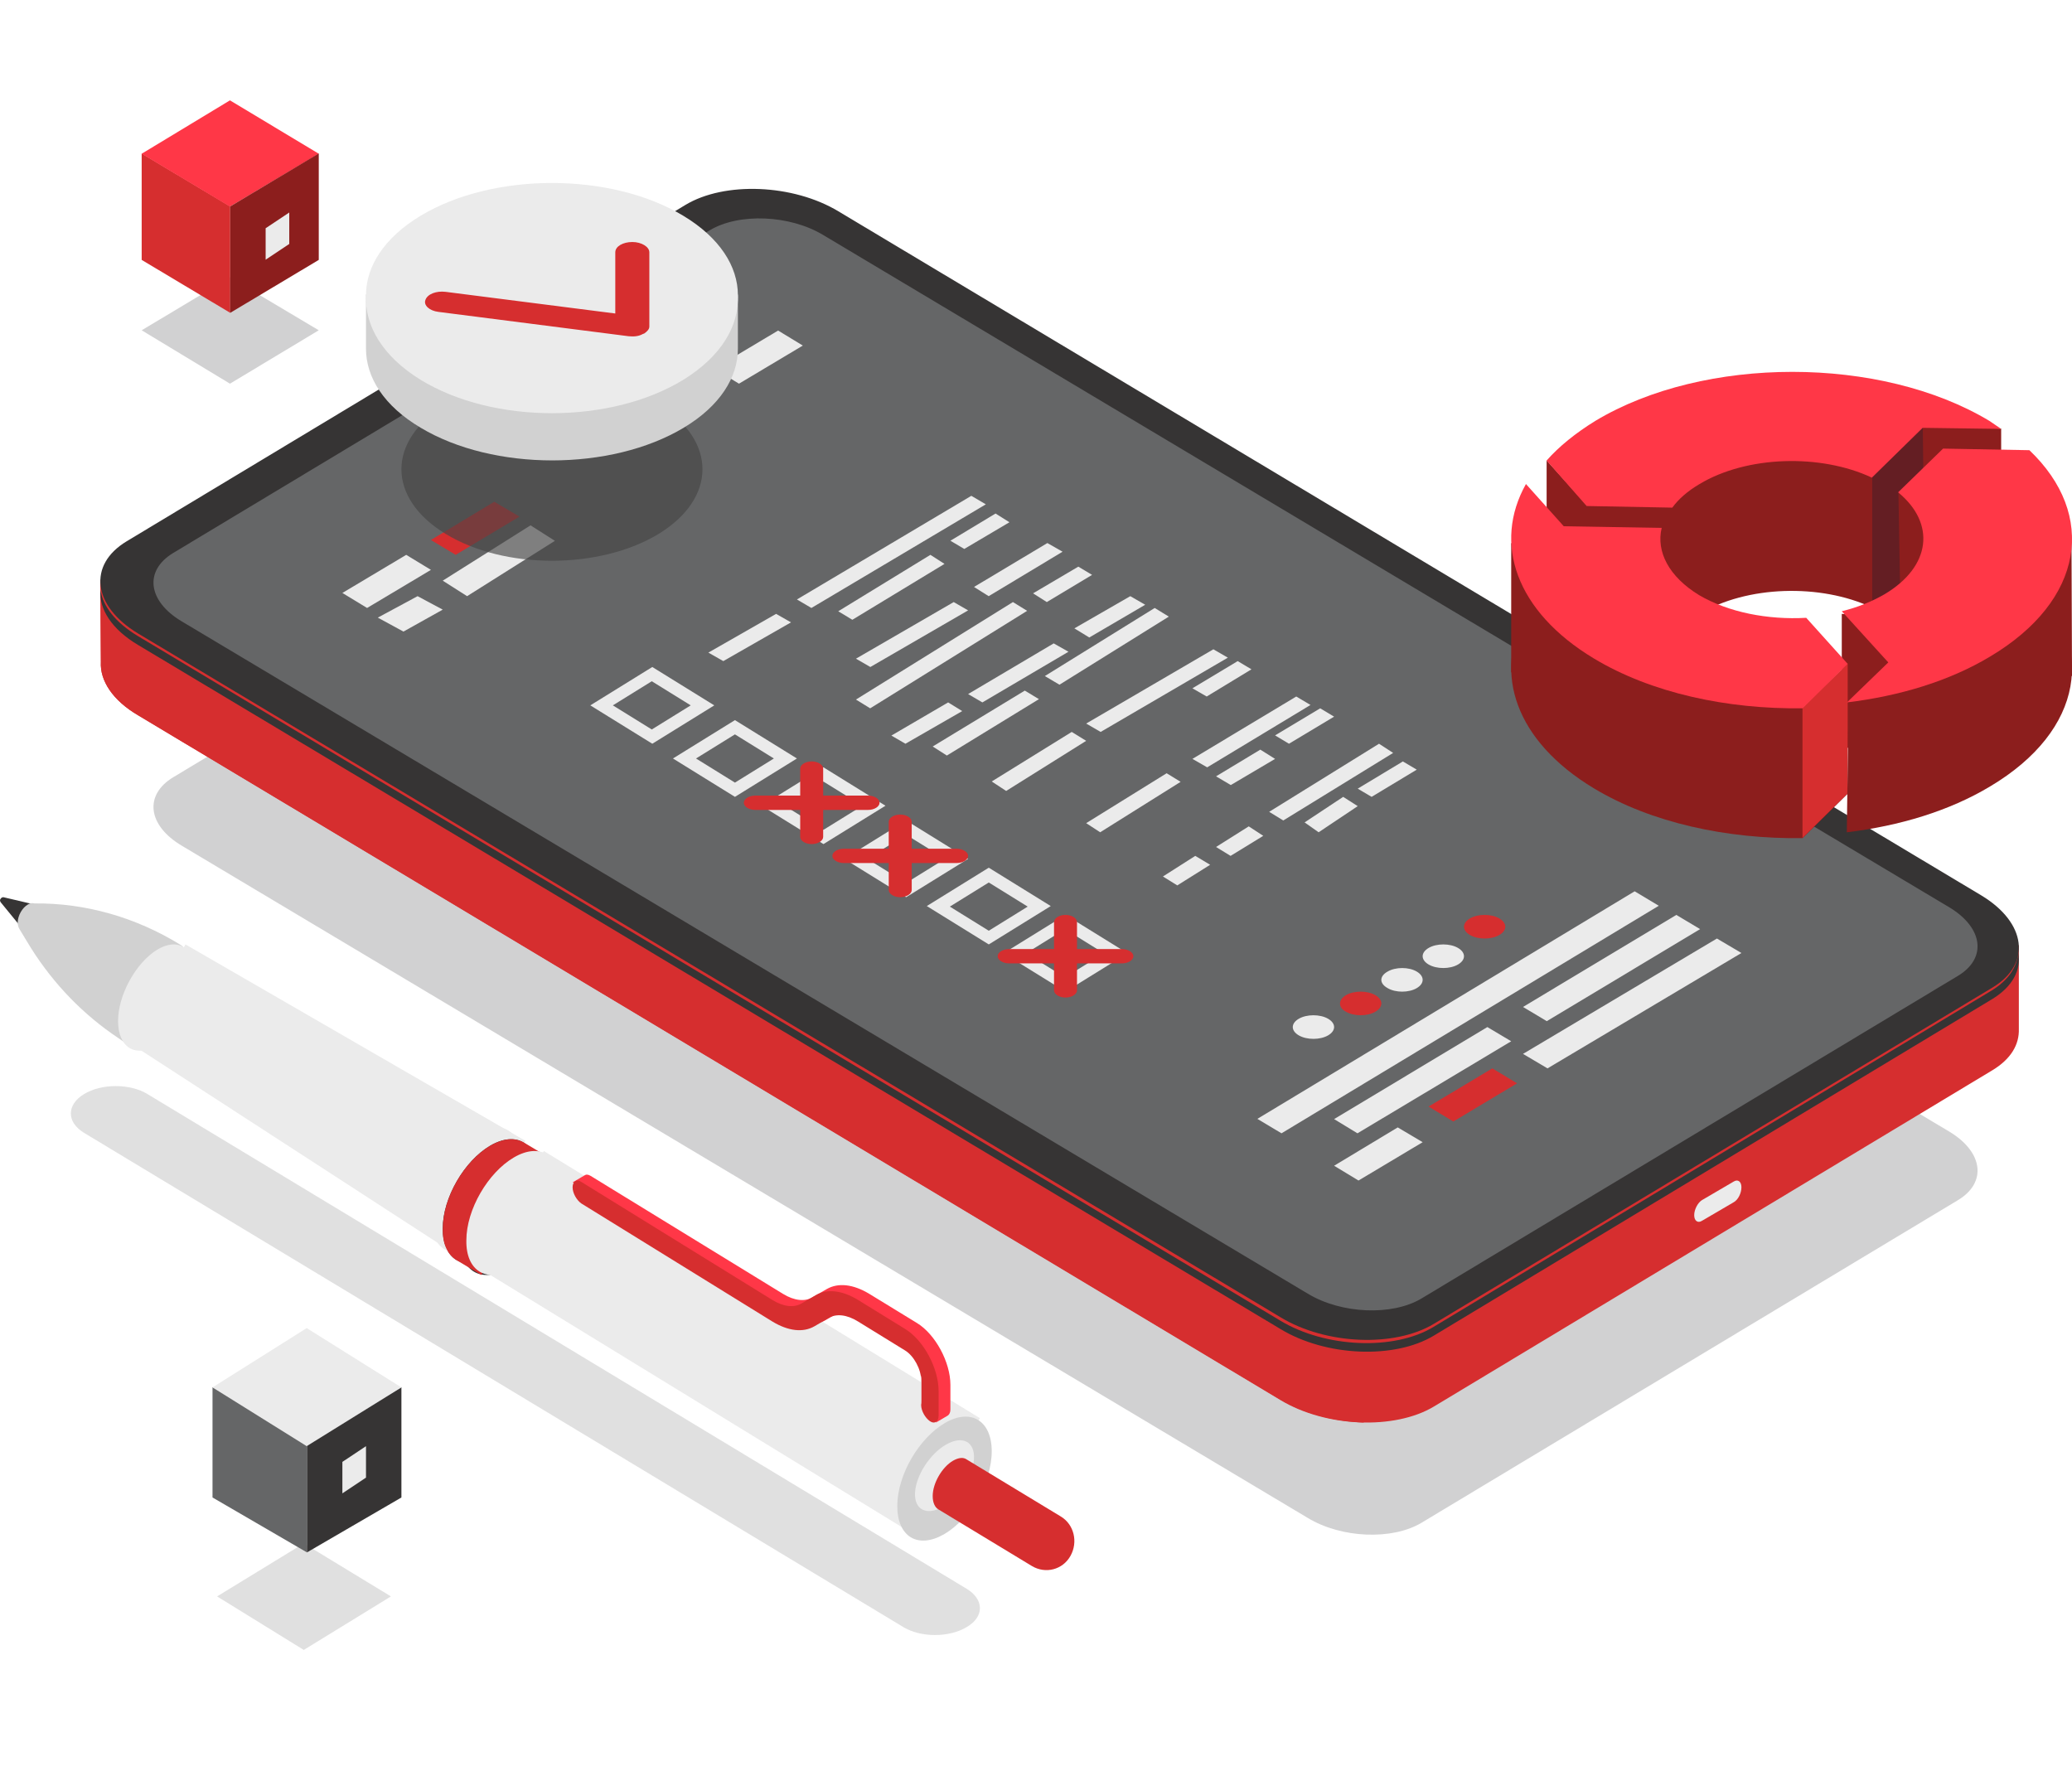 <svg id="e0CRqtdhVQf1" xmlns="http://www.w3.org/2000/svg" xmlns:xlink="http://www.w3.org/1999/xlink" viewBox="0 0 351 300" shape-rendering="geometricPrecision" text-rendering="geometricPrecision">
<style><![CDATA[
#e0CRqtdhVQf2_to {animation: e0CRqtdhVQf2_to__to 4000ms linear infinite normal forwards}@keyframes e0CRqtdhVQf2_to__to { 0% {transform: translate(51.5px,270.5px)} 25% {transform: translate(51.5px,267.5px)} 50% {transform: translate(51.5px,270.5px)} 75% {transform: translate(51.5px,267.5px)} 100% {transform: translate(51.5px,270.5px)}} #e0CRqtdhVQf2_ts {animation: e0CRqtdhVQf2_ts__ts 4000ms linear infinite normal forwards}@keyframes e0CRqtdhVQf2_ts__ts { 0% {transform: scale(0.95,0.95)} 25% {transform: scale(1,1)} 50% {transform: scale(0.95,0.95)} 75% {transform: scale(1,1)} 100% {transform: scale(0.95,0.95)}} #e0CRqtdhVQf3_to {animation: e0CRqtdhVQf3_to__to 4000ms linear infinite normal forwards}@keyframes e0CRqtdhVQf3_to__to { 0% {transform: translate(89px,230.5px)} 50% {transform: translate(89px,233.5px)} 100% {transform: translate(89px,230.5px)}} #e0CRqtdhVQf3_ts {animation: e0CRqtdhVQf3_ts__ts 4000ms linear infinite normal forwards}@keyframes e0CRqtdhVQf3_ts__ts { 0% {transform: scale(1,1)} 50% {transform: scale(0.95,0.95)} 100% {transform: scale(1,1)}} #e0CRqtdhVQf4_to {animation: e0CRqtdhVQf4_to__to 4000ms linear infinite normal forwards}@keyframes e0CRqtdhVQf4_to__to { 0% {transform: translate(0px,152px)} 50% {transform: translate(0px,142px)} 100% {transform: translate(0px,152px)}} #e0CRqtdhVQf95_to {animation: e0CRqtdhVQf95_to__to 4000ms linear infinite normal forwards}@keyframes e0CRqtdhVQf95_to__to { 0% {transform: translate(39px,56px)} 50% {transform: translate(39px,58px)} 100% {transform: translate(39px,56px)}} #e0CRqtdhVQf95_ts {animation: e0CRqtdhVQf95_ts__ts 4000ms linear infinite normal forwards}@keyframes e0CRqtdhVQf95_ts__ts { 0% {transform: scale(1,1)} 50% {transform: scale(0.9,0.9)} 100% {transform: scale(1,1)}} #e0CRqtdhVQf96_to {animation: e0CRqtdhVQf96_to__to 4000ms linear infinite normal forwards}@keyframes e0CRqtdhVQf96_to__to { 0% {transform: translate(24px,17px)} 50% {transform: translate(24px,12px)} 100% {transform: translate(24px,17px)}} #e0CRqtdhVQf101_to {animation: e0CRqtdhVQf101_to__to 4000ms linear infinite normal forwards}@keyframes e0CRqtdhVQf101_to__to { 0% {transform: translate(36px,225px)} 25% {transform: translate(36px,230px)} 50% {transform: translate(36px,225px)} 75% {transform: translate(36px,230px)} 100% {transform: translate(36px,225px)}} #e0CRqtdhVQf105_to {animation: e0CRqtdhVQf105_to__to 4000ms linear infinite normal forwards}@keyframes e0CRqtdhVQf105_to__to { 0% {transform: translate(93.5px,79.5px)} 50% {transform: translate(93.5px,76.5px)} 100% {transform: translate(93.5px,79.5px)}} #e0CRqtdhVQf105_ts {animation: e0CRqtdhVQf105_ts__ts 4000ms linear infinite normal forwards}@keyframes e0CRqtdhVQf105_ts__ts { 0% {transform: scale(1,1)} 50% {transform: scale(1.2,1.2)} 100% {transform: scale(1,1)}} #e0CRqtdhVQf106_to {animation: e0CRqtdhVQf106_to__to 4000ms linear infinite normal forwards}@keyframes e0CRqtdhVQf106_to__to { 0% {transform: translate(62px,31px)} 50% {transform: translate(62px,35px)} 100% {transform: translate(62px,31px)}}
]]></style>
<g id="e0CRqtdhVQf2_to" transform="translate(51.5,270.5)"><g id="e0CRqtdhVQf2_ts" transform="scale(0.95,0.95)"><polygon points="51.457,263 67,253.454 51.457,244 36,253.454" transform="translate(-51.5,-253.5)" opacity="0.2" fill="#656667" fill-rule="evenodd"/></g></g><g id="e0CRqtdhVQf3_to" transform="translate(89,230.5)"><g id="e0CRqtdhVQf3_ts" transform="scale(1,1)"><path d="M14.217,168.364c2.956-1.818,7.826-1.818,10.783,0l138.782,83.818c2.957,1.818,2.957,4.727,0,6.454-2.956,1.818-7.825,1.818-10.781,0L14.217,174.908c-2.956-1.818-2.956-4.726,0-6.545Z" transform="translate(-89,-213.5)" opacity="0.2" fill="#656667" fill-rule="evenodd"/></g></g><g id="e0CRqtdhVQf4_to" transform="translate(0,152)"><g transform="translate(0,0)"><path d="M0.092,0.295c.084-.181.337-.362.589-.271L8,1.746L5.14,7L0.176,0.93c-.168-.181-.252-.453-.084-.635Z" fill="#363434" fill-rule="evenodd"/><path d="M3,4.307c0-1.175.775-2.53,1.723-3.072.431-.272.862-.272,1.12-.18c8.615-.091,17.145,2.348,24.64,6.957L31,8.374L21.695,25l-2.757-1.898C13.166,19.036,8.255,13.705,4.551,7.47L3.345,5.481C3.172,5.21,3,4.849,3,4.307Z" fill="#d1d1d1" fill-rule="evenodd"/><path d="M20,20.982c0-4.446,3.013-9.818,6.543-12.04C30.159,6.719,33,8.571,33,13.017s-3.013,9.818-6.543,12.041C22.927,27.281,20,25.428,20,20.982Z" fill="#ebebeb" fill-rule="evenodd"/><polygon points="77.92,61 22,24.727 31.422,8 89,41.273" fill="#ebebeb" fill-rule="evenodd"/><path d="M75,56.135c0-5.23,3.665-11.471,8.045-14.042C87.425,39.523,91,41.634,91,46.865s-3.665,11.473-8.045,14.042C78.486,63.477,75,61.366,75,56.135Z" fill="#363434" fill-rule="evenodd"/><path d="M78.002,58.135c0-5.231,3.664-11.472,8.044-14.041C90.425,41.523,94,43.633,94,48.865s-3.665,11.472-8.045,14.043c-4.379,2.569-8.044.459-7.954-4.772Z" fill="#363434" fill-rule="evenodd"/><polygon points="92.13,43 166,88.259 154.869,108 81,62.741" fill="#ebebeb" fill-rule="evenodd"/><path d="M152,103.135c0-5.231,3.664-11.472,8.045-14.042C164.424,86.523,168,88.634,168,93.866s-3.664,11.472-8.045,14.042C155.486,110.477,152,108.366,152,103.135Z" fill="#d1d1d1" fill-rule="evenodd"/><path d="M155.01,100.841c.173-2.885,2.517-6.557,5.294-8.131c2.777-1.573,4.859-.436,4.686,2.449s-2.517,6.557-5.294,8.13c-2.777,1.574-4.859.437-4.686-2.448Z" fill="#ebebeb" fill-rule="evenodd"/><path d="M74.642,55.37c0-5.278,3.543-11.575,7.778-14.167C84.148,40.184,85.703,39.906,87,40.277c-1.383-1.574-3.63-1.759-6.222-.185C76.543,42.684,73,49.073,73,54.259C73,57.408,74.21,59.445,76.111,60c-.951-1.018-1.556-2.592-1.469-4.63Z" fill="#ebebeb" fill-rule="evenodd"/><path d="M75.006,56.114c0-5.227,3.67-11.463,8.056-14.03c2.239-1.284,4.208-1.376,5.64-.55L93,44.102l-2.059,3.576c-.359,4.768-3.492,10.087-7.341,12.746L81.541,64l-4.297-2.568c-1.432-.916-2.328-2.75-2.238-5.317Z" fill="#d62e2f" fill-rule="evenodd"/><path d="M79.002,58.135c0-5.232,3.665-11.473,8.045-14.042C91.426,41.523,95,43.634,95,48.865s-3.664,11.473-8.044,14.042c-4.468,2.569-8.044.459-7.955-4.773Z" fill="#ebebeb" fill-rule="evenodd"/><path d="M158,101.45c0-2.174,1.585-4.892,3.435-5.979.968-.543,1.761-.634,2.377-.182l15.853,9.604c2.289,1.359,2.994,4.348,1.673,6.704s-4.227,3.081-6.517,1.721l-15.852-9.602C158.352,103.353,158,102.538,158,101.45Z" fill="#d62e2f" fill-rule="evenodd"/><path d="M139.813,71.668l2.363-1.37c1.313-.82,3.152-.638,5.078.548l8.054,4.926c1.489.911,2.715,3.193,2.715,5.017v4.197c0,.729.35,1.551.788,2.098L158.549,89l2.014-1.187c.262-.182.437-.547.437-1.003v-4.197c0-3.831-2.539-8.574-5.691-10.491l-8.054-4.926c-2.715-1.643-5.253-1.916-7.18-.821l-2.364,1.369c-1.313.821-3.151.638-5.077-.547L100.064,47.219c-.438-.274-.788-.274-1.05-.091L97,48.314l1.752.729c.262.729.788,1.461,1.312,1.825l32.57,19.978c2.714,1.642,5.253,1.916,7.18.821Z" fill="#ff3747" fill-rule="evenodd"/><path d="M140.304,71.33c1.305-.822,3.131-.639,5.044.548l8,4.929c1.478.914,2.696,3.195,2.696,5.021v4.2c0,1.004.696,2.19,1.478,2.738.782.549,1.478.092,1.478-.913v-4.198c0-3.834-2.521-8.581-5.652-10.498l-8-4.93c-2.696-1.643-5.218-1.916-7.131-.821l-2.347,1.368c-1.305.822-3.131.64-5.044-.548L98.479,48.234C97.696,47.687,97,48.143,97,49.147s.696,2.191,1.479,2.738l32.348,19.992c2.696,1.644,5.218,1.917,7.131.822l2.347-1.369Z" fill="#d62e2f" fill-rule="evenodd"/><path d="M156.088,82.016v3.898.086c-.088-.255-.088-.509-.088-.763v-3.898c0-.086,0-.255,0-.339.088.339.088.678.088,1.016Z" fill="#ebebeb" fill-rule="evenodd"/></g></g><path d="M29.359,114.67l90.86-54.648c4.97-2.986,13.602-2.624,19.27.814L330.275,174.748c5.667,3.438,6.366,8.595,1.395,11.581l-90.859,54.649c-4.97,2.985-13.602,2.624-19.271-.815L30.755,126.252c-5.755-3.438-6.365-8.595-1.395-11.582Z" transform="translate(0 17)" opacity="0.3" fill="#656667" fill-rule="evenodd"/><path d="M242.909,221.286l94.638-56.99c3.14-1.906,4.536-4.356,4.449-6.988v-14.246l-5.234,6.442c-.348-.272-.698-.454-1.047-.727L142.079,32.803c-7.675-4.628-19.277-5.082-25.906-1.089L22.844,87.886C20.925,85.708,17,81.171,17,81.171l.087,13.975c-.174,3.177,2.006,6.534,6.367,9.075L216.917,220.196c7.676,4.628,19.364,5.082,25.992,1.09Z" transform="translate(0 17)" fill="#d62e2f" fill-rule="evenodd"/><path d="M293.696,186.676l-5.391,3.154c-.696.438-1.304,0-1.304-.964s.609-2.104,1.304-2.541l5.391-3.155c.696-.438,1.304,0,1.304.964s-.522,2.102-1.304,2.542Z" transform="translate(0 17)" fill="#ebebeb" fill-rule="evenodd"/><path d="M142.153,32.803c-7.68-4.628-19.288-5.082-25.92-1.089L22.847,87.884C20.927,85.706,17,81.169,17,81.169l.087,13.975c-.174,3.177,2.007,6.534,6.371,9.074L217.036,220.189C221.05,222.549,226.113,223.819,231,224l-.174-138.111-88.673-53.086Z" transform="translate(0 17)" fill="#d62e2f" fill-rule="evenodd"/><path d="M21.457,74.703l94.66-56.989c6.631-3.993,18.234-3.539,25.912,1.089L335.624,134.687c7.678,4.628,8.549,11.616,1.92,15.609l-94.661,56.99c-6.631,3.992-18.234,3.539-25.912-1.09L23.376,90.312c-7.677-4.628-8.55-11.616-1.919-15.609Z" transform="translate(0 17)" fill="#363434" fill-rule="evenodd"/><path d="M242.881,209.283L337.536,152.228c3.402-2.09,4.885-4.906,4.361-7.813-.174,2.361-1.657,4.633-4.45,6.359l-94.653,57.054c-6.63,3.998-18.233,3.544-25.909-1.09L23.302,90.722C19.551,88.451,17.457,85.725,17.021,83c-.262,3.18,1.919,6.632,6.369,9.267L216.971,208.193c7.678,4.633,19.28,5.087,25.91,1.09Z" transform="translate(0 17)" fill="#363434" fill-rule="evenodd"/><path d="M29.359,76.67l90.859-54.648c4.97-2.986,13.602-2.624,19.271.814L330.274,136.749c5.668,3.438,6.366,8.595,1.395,11.581l-90.859,54.649c-4.97,2.985-13.602,2.623-19.27-.813L30.755,88.252c-5.755-3.438-6.365-8.596-1.395-11.582Z" transform="translate(0 17)" fill="#656667" fill-rule="evenodd"/><polygon points="217.088,175 281,136.449 276.912,134 213,172.552" transform="translate(0 17)" fill="#ebebeb" fill-rule="evenodd"/><polygon points="262.15,164 295,144.453 290.849,142 258,161.545" transform="translate(0 17)" fill="#ebebeb" fill-rule="evenodd"/><polygon points="246.196,173 257,166.531 252.804,164 242,170.468" transform="translate(0 17)" fill="#d62e2f" fill-rule="evenodd"/><polygon points="230.132,183 241,176.505 236.779,174 226,180.495" transform="translate(0 17)" fill="#ebebeb" fill-rule="evenodd"/><polygon points="262.028,156 288,140.407 283.972,138 258,153.593" transform="translate(0 17)" fill="#ebebeb" fill-rule="evenodd"/><polygon points="229.953,175 256,159.406 251.96,157 226,172.593" transform="translate(0 17)" fill="#ebebeb" fill-rule="evenodd"/><path d="M249.016,141.406c1.355.791,3.613.791,4.968,0c1.354-.791,1.354-2.021,0-2.813-1.355-.791-3.613-.791-4.968,0s-1.355,2.021,0,2.813Z" transform="translate(0 17)" fill="#d62e2f" fill-rule="evenodd"/><path d="M242.017,146.406c1.354.791,3.612.791,4.966,0c1.356-.791,1.356-2.021,0-2.813-1.354-.791-3.612-.791-4.966,0-1.356.791-1.356,2.021,0,2.813Z" transform="translate(0 17)" fill="#ebebeb" fill-rule="evenodd"/><path d="M235.073,150.406c1.342.792,3.578.792,4.92,0c1.343-.792,1.343-2.022,0-2.813-1.342-.79-3.578-.79-4.92,0-1.431.792-1.431,2.022,0,2.813Z" transform="translate(0 17)" fill="#ebebeb" fill-rule="evenodd"/><path d="M228.016,154.406c1.356.791,3.613.791,4.967,0c1.356-.791,1.356-2.023,0-2.813-1.354-.791-3.611-.791-4.967,0-1.355.79-1.355,2.109,0,2.813Z" transform="translate(0 17)" fill="#d62e2f" fill-rule="evenodd"/><path d="M220.015,158.407c1.356.79,3.614.79,4.969,0c1.354-.792,1.354-2.022,0-2.813-1.355-.792-3.613-.792-4.969,0-1.354.792-1.354,2.022,0,2.813Z" transform="translate(0 17)" fill="#ebebeb" fill-rule="evenodd"/><polygon points="77.186,77 88,70.52 83.727,68 73,74.48" transform="translate(0 17)" fill="#d62e2f" fill-rule="evenodd"/><polygon points="62.186,86 73,79.545 68.814,77 58,83.455" transform="translate(0 17)" fill="#ebebeb" fill-rule="evenodd"/><polygon points="125.186,48 136,41.545 131.814,39 121,45.455" transform="translate(0 17)" fill="#ebebeb" fill-rule="evenodd"/><polygon points="79.127,84 94,74.625 89.873,72 75,81.374" transform="translate(0 17)" fill="#ebebeb" fill-rule="evenodd"/><polygon points="68.347,90 75,86.282 70.742,84 64,87.634" transform="translate(0 17)" fill="#ebebeb" fill-rule="evenodd"/><polygon points="163.352,76 171,71.478 168.648,70 161,74.609" transform="translate(0 17)" fill="#ebebeb" fill-rule="evenodd"/><polygon points="137.454,86 167,68.441 164.546,67 135,84.559" transform="translate(0 17)" fill="#ebebeb" fill-rule="evenodd"/><polygon points="122.529,95 134,88.438 131.471,87 120,93.561" transform="translate(0 17)" fill="#ebebeb" fill-rule="evenodd"/><polygon points="144.388,88 160,78.532 157.611,77 142,86.557" transform="translate(0 17)" fill="#ebebeb" fill-rule="evenodd"/><path d="M110.5,109L121,102.5L110.5,96L100,102.5L110.5,109Zm6.509-6.5l-6.595,4.085-6.595-4.085l6.595-4.087l6.595,4.087Z" transform="translate(0 17)" fill="#ebebeb"/><polygon points="177.334,85 185,80.391 182.667,79 175,83.522" transform="translate(0 17)" fill="#ebebeb" fill-rule="evenodd"/><polygon points="167.485,84 180,76.469 177.427,75 165,82.439" transform="translate(0 17)" fill="#ebebeb" fill-rule="evenodd"/><polygon points="147.44,96 164,86.408 161.559,85 145,94.592" transform="translate(0 17)" fill="#ebebeb" fill-rule="evenodd"/><polygon points="147.41,103 174,86.485 171.591,85 145,101.516" transform="translate(0 17)" fill="#ebebeb" fill-rule="evenodd"/><path d="M124.5,118l10.5-6.501L124.5,105L114,111.499L124.5,118Zm6.595-6.501L124.5,115.586l-6.595-4.086L124.5,107.414l6.595,4.085Z" transform="translate(0 17)" fill="#ebebeb"/><polygon points="179.475,99 198,87.464 195.609,86 177,97.534" transform="translate(0 17)" fill="#ebebeb" fill-rule="evenodd"/><polygon points="184.526,91 194,85.455 191.474,84 182,89.455" transform="translate(0 17)" fill="#ebebeb" fill-rule="evenodd"/><polygon points="166.417,102 181,93.416 178.497,92 164,100.585" transform="translate(0 17)" fill="#ebebeb" fill-rule="evenodd"/><polygon points="153.383,109 163,103.469 160.617,102 151,107.617" transform="translate(0 17)" fill="#ebebeb" fill-rule="evenodd"/><polygon points="160.4,111 176,101.444 173.6,100 158,109.467" transform="translate(0 17)" fill="#ebebeb" fill-rule="evenodd"/><path d="M139.5,126l10.5-6.499L139.5,113L129,119.501L139.5,126Zm6.596-6.499L139.5,123.586l-6.595-4.085L139.5,115.414l6.596,4.086Z" transform="translate(0 17)" fill="#ebebeb"/><polygon points="204.417,101 212,96.392 209.666,95 202,99.609" transform="translate(0 17)" fill="#ebebeb" fill-rule="evenodd"/><polygon points="186.452,107 208,94.418 205.548,93 184,105.581" transform="translate(0 17)" fill="#ebebeb" fill-rule="evenodd"/><polygon points="170.448,117 184,108.509 181.552,107 168,115.395" transform="translate(0 17)" fill="#ebebeb" fill-rule="evenodd"/><path d="M153.5,135l10.5-6.499L153.5,122L143,128.501L153.5,135Zm6.595-6.499L153.5,132.586l-6.594-4.085L153.5,124.414l6.595,4.086Z" transform="translate(0 17)" fill="#ebebeb"/><polygon points="218.352,109 226,104.412 223.648,103 216,107.588" transform="translate(0 17)" fill="#ebebeb" fill-rule="evenodd"/><polygon points="204.5,113 222,102.432 219.587,101 202,111.567" transform="translate(0 17)" fill="#ebebeb" fill-rule="evenodd"/><polygon points="186.371,124 200,115.454 197.63,114 184,122.455" transform="translate(0 17)" fill="#ebebeb" fill-rule="evenodd"/><polygon points="208.499,116 216,111.569 213.5,110 206,114.523" transform="translate(0 17)" fill="#ebebeb" fill-rule="evenodd"/><path d="M167.5,143L178,136.5L167.5,130L157,136.5l10.5,6.5Zm6.594-6.407l-6.594,4.087-6.595-4.087l6.595-4.086l6.594,4.086Z" transform="translate(0 17)" fill="#ebebeb"/><polygon points="232.352,118 240,113.391 237.648,112 230,116.61" transform="translate(0 17)" fill="#ebebeb" fill-rule="evenodd"/><polygon points="217.39,122 236,110.556 233.609,109 215,120.535" transform="translate(0 17)" fill="#ebebeb" fill-rule="evenodd"/><polygon points="208.462,128 214,124.604 211.539,123 206,126.491" transform="translate(0 17)" fill="#ebebeb" fill-rule="evenodd"/><polygon points="199.435,133 205,129.509 202.479,128 197,131.491" transform="translate(0 17)" fill="#ebebeb" fill-rule="evenodd"/><polygon points="223.378,124 230,119.573 227.538,118 221,122.328" transform="translate(0 17)" fill="#ebebeb" fill-rule="evenodd"/><path d="M180.5,151L191,144.499L180.5,138L170,144.499L180.5,151Zm6.509-6.501l-6.595,4.086-6.595-4.086l6.595-4.085l6.595,4.085Z" transform="translate(0 17)" fill="#ebebeb"/><path d="M178.553,146.213h-7.607c-1.062,0-1.945-.56-1.945-1.213c0-.654.883-1.214,1.945-1.214h7.607v-4.573c0-.653.885-1.214,1.947-1.214c1.061,0,1.945.561,1.945,1.214v4.573h7.607c1.062,0,1.947.56,1.947,1.214c0,.653-.885,1.213-1.947,1.213h-7.607v4.574c0,.653-.884,1.213-1.945,1.213-1.062,0-1.947-.56-1.947-1.213v-4.574Z" transform="translate(0 17)" fill="#d62e2f" fill-rule="evenodd"/><path d="M150.554,129.214h-7.607C141.884,129.214,141,128.653,141,128s.884-1.213,1.946-1.213h7.607v-4.574c0-.653.885-1.213,1.946-1.213c1.062,0,1.946.56,1.946,1.213v4.574h7.607C163.116,126.787,164,127.347,164,128s-.884,1.214-1.946,1.214h-7.607v4.572c0,.654-.884,1.214-1.946,1.214-1.061,0-1.946-.56-1.946-1.214v-4.572Z" transform="translate(0 17)" fill="#d62e2f" fill-rule="evenodd"/><path d="M135.554,120.213h-7.607c-1.061,0-1.946-.56-1.946-1.213c0-.654.885-1.214,1.946-1.214h7.607v-4.574c0-.652.884-1.213,1.946-1.213s1.946.561,1.946,1.213v4.574h7.607c1.061,0,1.946.56,1.946,1.214c0,.653-.885,1.213-1.946,1.213h-7.607v4.574c0,.653-.884,1.213-1.946,1.213s-1.946-.56-1.946-1.213v-4.574Z" transform="translate(0 17)" fill="#d62e2f" fill-rule="evenodd"/><g transform="translate(256 63)"><path d="M12.779,44.727L27.292,45c1.043-1.452,2.607-2.813,4.606-3.992c7.995-4.809,20.51-5.172,29.201-1.089l8.604-8.437L83,31.663c-.695-.454-1.304-.908-1.999-1.361-18.425-11.069-48.321-11.069-66.744,0C10.867,32.388,8.086,34.657,6,37.016l6.779,7.712Z" fill="#8c1e1d" fill-rule="evenodd"/><path d="M83,9.619L83,30l-13-.258c-.211-8.744-.317-15.285-.317-19.622s.106-4.711.317-1.12l13,.619Z" fill="#8c1e1d" fill-rule="evenodd"/><path d="M27.135,23.059v21.941L46.815,28.771L62,39.923v-22.032L47.982,11c0,0-19.23,5.984-20.308,6.165-1.079.181-.539,5.893-.539,5.893Z" fill="#8c1e1d" fill-rule="evenodd"/><polygon points="61.158,17.518 61.158,41.114 69.988,31.814 69.72,8.905" fill="#641e23" fill-rule="evenodd"/><polygon points="12.783,21.754 12.783,43.575 27.31,44.085 27.31,22.144" fill="#8c1e1d" fill-rule="evenodd"/><polygon points="6,15 6,37.226 13,45 13,22.774" fill="#8c1e1d" fill-rule="evenodd"/><path d="M12.78,22.728L27.293,23c1.043-1.452,2.607-2.813,4.606-3.992c7.994-4.809,20.509-5.172,29.2-1.089l8.605-8.438L83,9.663c-.695-.454-1.304-.907-1.999-1.361-18.424-11.069-48.32-11.069-66.744,0C10.867,10.389,8.087,12.657,6,15.016l6.78,7.712Z" fill="#ff3747" fill-rule="evenodd"/><path d="M65.592,20.484c0,.061.128,7.233.384,21.516L78,37.861c0,0-.722-11.659-1.084-12.018C76.646,25.574,65.592,20.393,65.592,20.484Z" fill="#8c1e1d" fill-rule="evenodd"/><path d="M56,41v21.491L57.357,64L66,58.761c0,0-1.356-16.429-1.526-16.784C64.305,41.711,56,41,56,41Z" fill="#8c1e1d" fill-rule="evenodd"/><path d="M73.161,35l-7.618,7.407c6.392,5.24,5.603,12.557-2.276,17.255C61.079,60.927,58.627,61.921,56,62.553l7.88,8.673L56.876,78c8.93-1.083,17.335-3.613,24.252-7.767c15.935-9.486,18.124-24.031,6.655-34.962L73.161,35Z" fill="#8c1e1d" fill-rule="evenodd"/><path d="M57,71.466l-7.021-7.8c-6.495.367-13.165-.917-18.167-3.854-5.091-3.12-7.285-7.341-6.32-11.378L8.905,48.158L2.499,41C-3.118,51.002,0.743,62.565,13.996,70.549c9.741,5.872,22.643,8.626,35.369,8.442L57,71.466Z" fill="#8c1e1d" fill-rule="evenodd"/><polygon points="49.614,56.861 49.279,78.961 0,50.881 0,29 7.149,31.984" fill="#8c1e1d" fill-rule="evenodd"/><polygon points="57,49.398 57,71.407 49.347,78.96 49.347,56.845" fill="#d62e2f" fill-rule="evenodd"/><path d="M57,49.467l-7.021-7.8c-6.495.367-13.165-.918-18.167-3.854-5.091-3.121-7.285-7.342-6.32-11.379L8.905,26.158L2.499,19C-3.118,29.003,0.743,40.565,13.996,48.549c9.741,5.874,22.643,8.626,35.369,8.443L57,49.467Z" fill="#ff3747" fill-rule="evenodd"/><polygon points="57.149,56 56.851,78 73.711,72.091 95,51.455 94.91,28 72.369,46.181" fill="#8c1e1d" fill-rule="evenodd"/><path d="M73.16,13l-7.617,7.407c6.391,5.239,5.603,12.556-2.276,17.254C61.079,38.926,58.627,39.92,56,40.552l7.88,8.672L56.875,56c8.93-1.085,17.336-3.614,24.253-7.77c15.936-9.485,18.124-24.029,6.654-34.96L73.16,13Z" fill="#ff3747" fill-rule="evenodd"/></g><g id="e0CRqtdhVQf95_to" transform="translate(39,56)"><g id="e0CRqtdhVQf95_ts" transform="scale(1,1)"><polygon points="38.956,48 54,38.955 38.956,30 24,38.955" transform="translate(-39,-39)" opacity="0.3" fill="#656667" fill-rule="evenodd"/></g></g><g id="e0CRqtdhVQf96_to" transform="translate(24,17)"><g transform="translate(0,0)"><polygon points="0,27.03 15,36 15,17.97 0,9" fill="#d62e2f" fill-rule="evenodd"/><polygon points="14.956,18 30,9.045 14.956,0 0,9.045" fill="#ff3747" fill-rule="evenodd"/><polygon points="15,36 30,27.03 30,9 15,17.97" fill="#8c1e1d" fill-rule="evenodd"/><polygon points="21,27 25,24.333 25,19 21,21.667" fill="#ebebeb" fill-rule="evenodd"/></g></g><g id="e0CRqtdhVQf101_to" transform="translate(36,225)"><g transform="translate(0,0)"><polygon points="0,28.697 16,38 16,19.303 0,10" fill="#656667" fill-rule="evenodd"/><polygon points="16,38 32,28.697 32,10 16,19.303" fill="#363434" fill-rule="evenodd"/><path d="M22,28v-5.335L26,20v5.333L22,28Zm-6.045-8L0,10.048L15.955,0L32,10.048L15.955,20Z" fill="#ebebeb" fill-rule="evenodd"/></g></g><g id="e0CRqtdhVQf105_to" transform="translate(93.5,79.5)"><g id="e0CRqtdhVQf105_ts" transform="scale(1,1)"><path d="M75.51,73.461c9.926,6.053,26.034,6.053,36.047,0c9.925-6.054,9.925-15.867,0-21.921-9.926-6.053-26.034-6.053-36.047,0-10.013,6.053-10.013,15.867,0,21.921Z" transform="translate(-93.5,-62.5)" opacity="0.648" fill="#444445" fill-rule="evenodd"/></g></g><g id="e0CRqtdhVQf106_to" transform="translate(62,31)"><g transform="translate(0,0)"><path d="M0,28.073v-9.171h1.646c1.473-2.697,3.986-5.215,7.539-7.373c12.305-7.373,32.237-7.373,44.542,0c3.554,2.158,6.067,4.675,7.54,7.373h1.733v9.171c0,4.855-3.032,9.711-9.185,13.397-12.306,7.373-32.237,7.373-44.543,0C3.033,37.784,0,32.929,0,28.073Z" fill="#d1d1d1" fill-rule="evenodd"/><path d="M9.229,32.436c12.305,7.419,32.237,7.419,44.542,0c12.306-7.419,12.306-19.453,0-26.871-12.305-7.419-32.236-7.419-44.542,0-12.305,7.419-12.305,19.452,0,26.871Z" fill="#ebebeb" fill-rule="evenodd"/><path d="M9.209,32.118c12.316,7.575,32.266,7.575,44.581,0C59.689,28.515,62.725,23.804,62.985,19c.26,5.173-2.775,10.346-9.194,14.319-12.316,7.575-32.265,7.575-44.581,0C2.791,29.346,-0.245,24.173,0.015,19c.26,4.711,3.296,9.423,9.194,13.118Z" fill="#ebebeb" fill-rule="evenodd"/><path d="M47.126,25.508c.524-.367.874-.734.874-1.193v-12.572C48,10.826,46.689,10,45.116,10c-1.574,0-2.885.734-2.885,1.743v10.369l-28.755-3.671c-1.573-.184-3.059.367-3.409,1.376-.35.918.699,1.835,2.185,2.019l32.252,4.129c.874.092,1.747,0,2.359-.367.087,0,.175-.092.263-.092Z" fill="#d62e2f" fill-rule="evenodd"/></g></g></svg>
